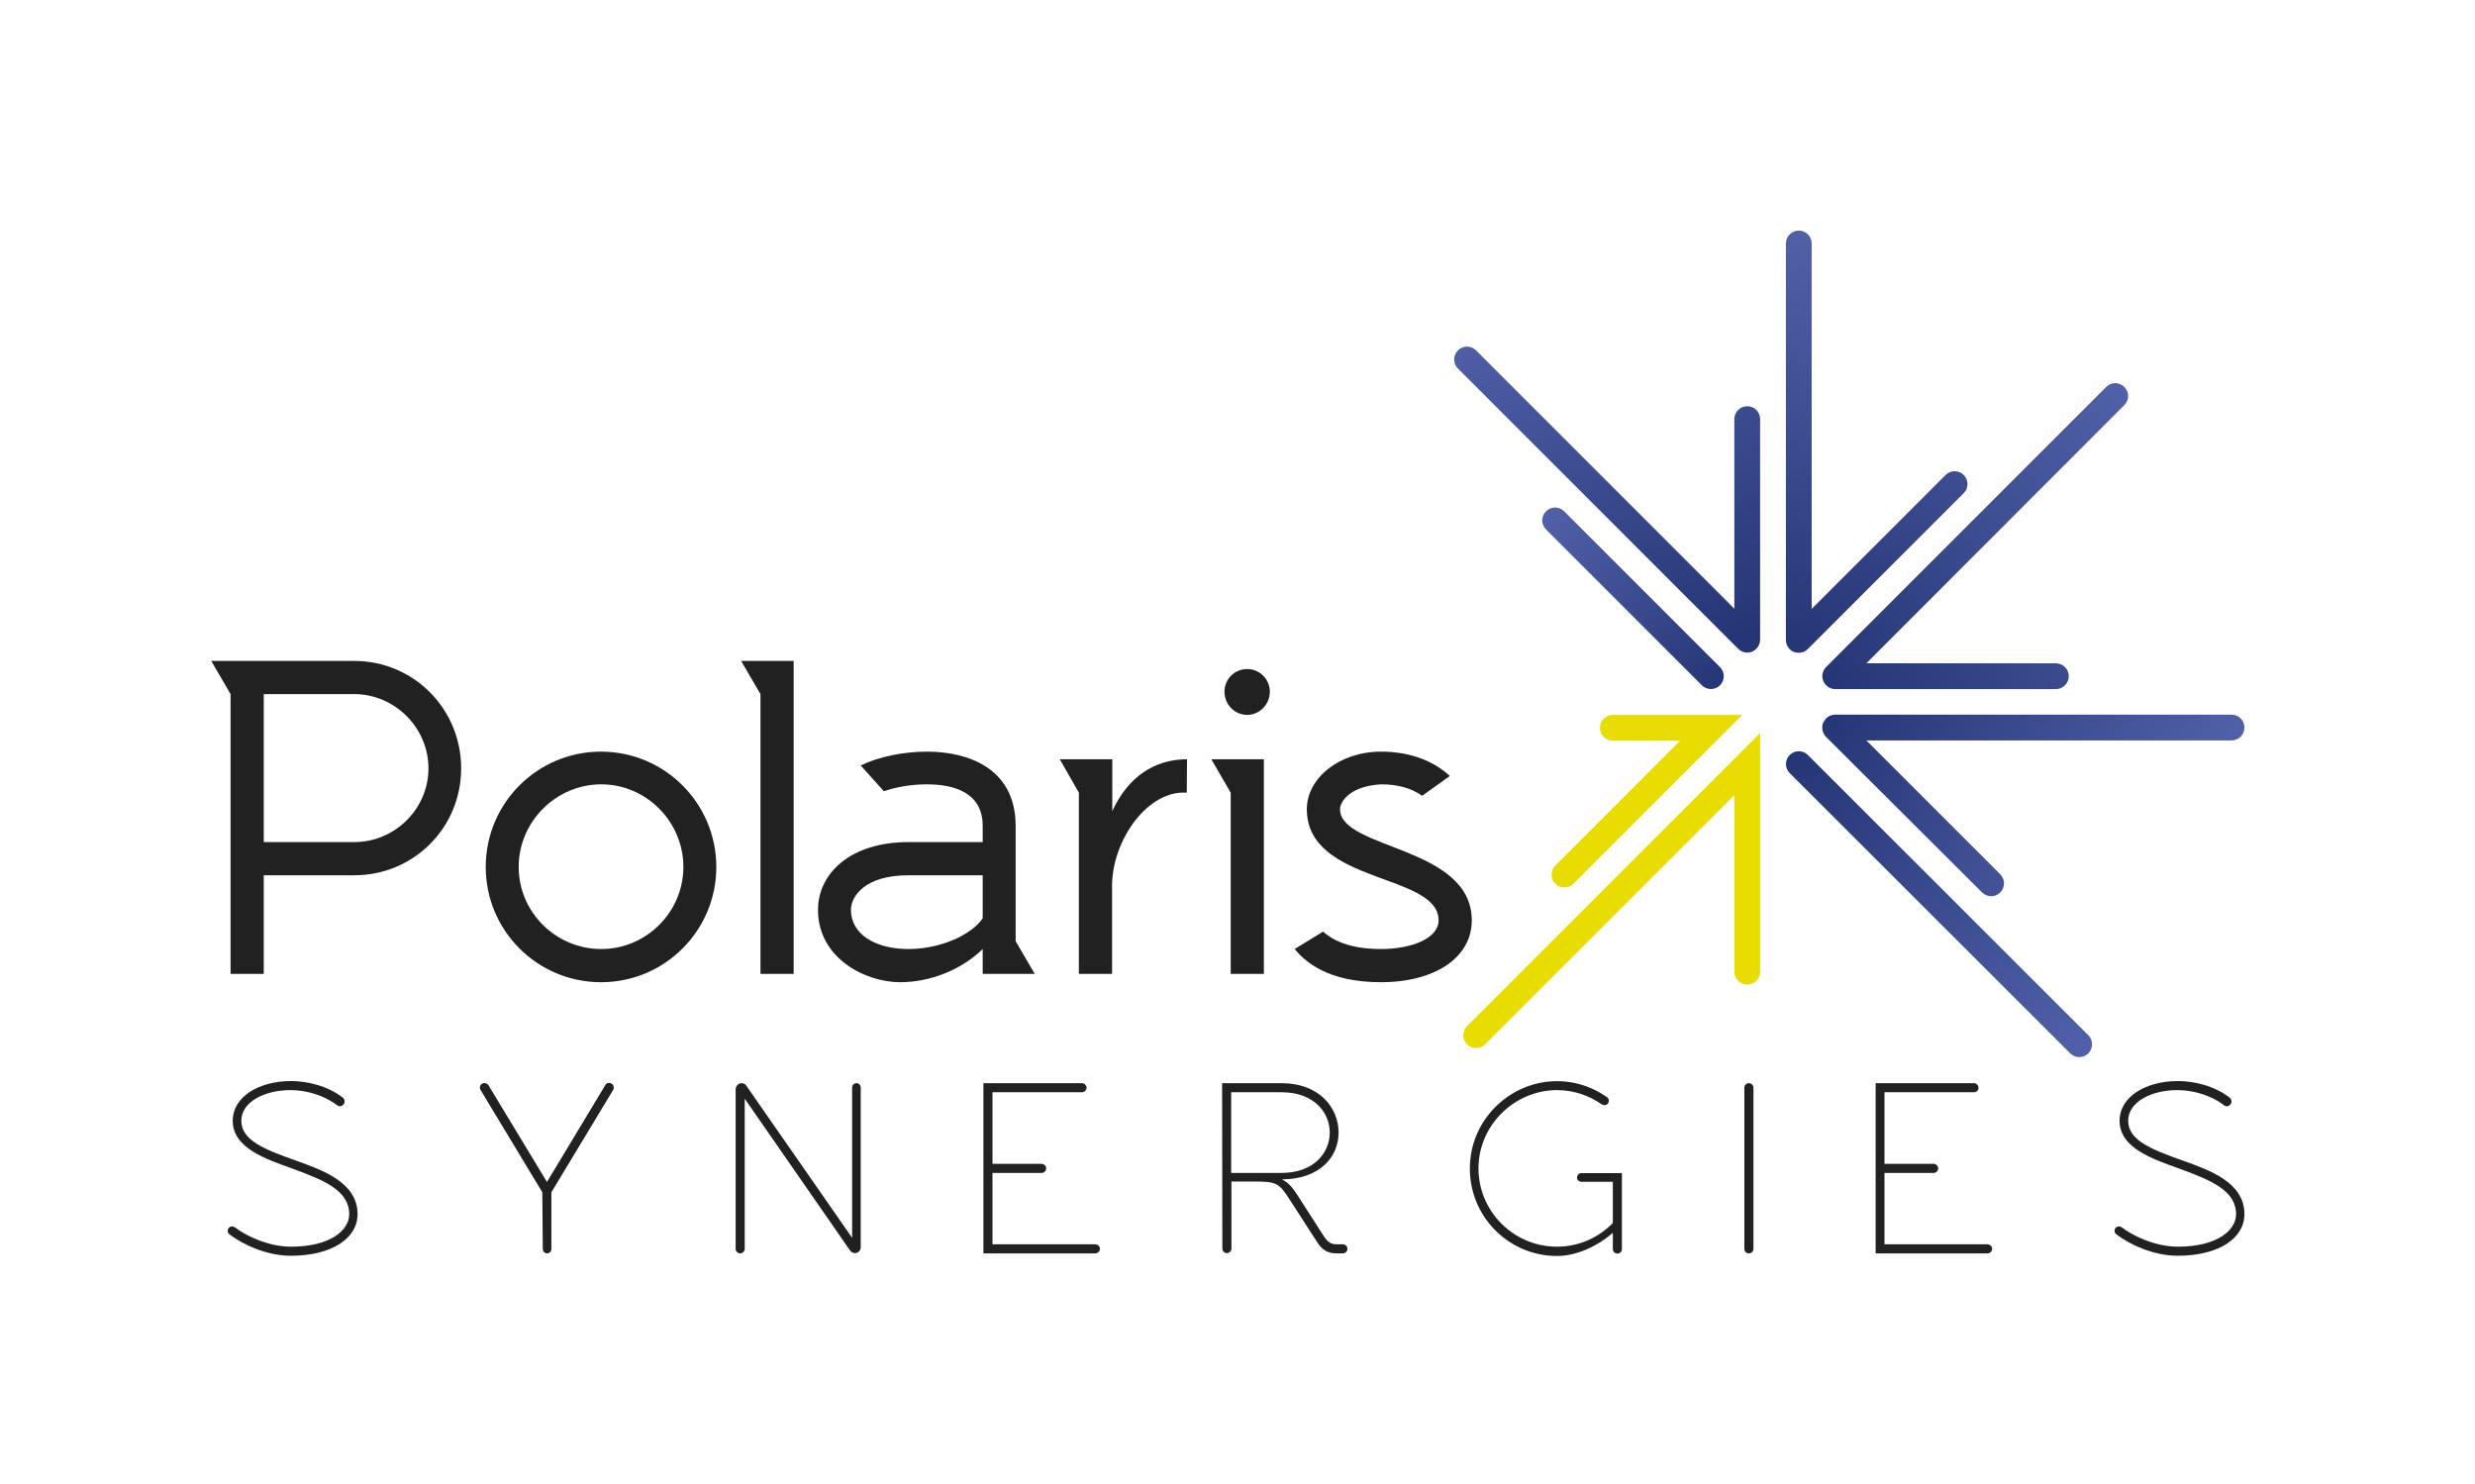 <?xml version="1.0" encoding="utf-8"?>
<!-- Generator: Adobe Illustrator 26.1.0, SVG Export Plug-In . SVG Version: 6.00 Build 0)  -->
<svg version="1.1" id="a" xmlns="http://www.w3.org/2000/svg" xmlns:xlink="http://www.w3.org/1999/xlink" x="0px" y="0px"
	 viewBox="0 0 1036.9 621.7" style="enable-background:new 0 0 1036.9 621.7;" xml:space="preserve">
<style type="text/css">
	.st0{fill:url(#SVGID_1_);}
	.st1{fill:url(#SVGID_00000121958062132341548770000001664387633714341557_);}
	.st2{fill:#E9DC00;}
	.st3{fill:url(#SVGID_00000023266428624089026270000005535055393803637944_);}
	.st4{fill:url(#SVGID_00000107546086067991072630000013999707463827932800_);}
	.st5{fill:url(#SVGID_00000049203766696528654890000010354828245767596163_);}
	.st6{fill:url(#SVGID_00000088851208165173294550000010700331952373680517_);}
	.st7{fill:#212121;}
	.st8{fill:url(#SVGID_00000055707335025525075550000012010327908135921841_);}
	.st9{fill:url(#SVGID_00000078726824769213809030000003107484118243863701_);}
	.st10{fill:url(#SVGID_00000013184655917365517820000003847763731268749209_);}
	.st11{fill:url(#SVGID_00000161591467817491720310000014586372021070803087_);}
	.st12{fill:url(#SVGID_00000157280283858034340420000012494666552012383165_);}
	.st13{fill:url(#SVGID_00000181061535298513233170000012311443024080853939_);}
</style>
<g>
	<g>
		
			<linearGradient id="SVGID_1_" gradientUnits="userSpaceOnUse" x1="877.242" y1="972.484" x2="834.352" y2="964.922" gradientTransform="matrix(-0.707 0.707 -0.707 -0.707 1890.64 1067.17)">
			<stop  offset="0" style="stop-color:#243675"/>
			<stop  offset="1" style="stop-color:#5161A9"/>
		</linearGradient>
		<path class="st0" d="M581.1,995.6l29.4-29.3c0.5-0.5,1.4-0.5,1.9,0c0.5,0.5,0.5,1.4,0,1.9l-27,27h19.8c0.8,0,1.4,0.6,1.4,1.4
			s-0.6,1.3-1.4,1.3h-23.1c-0.5,0-1-0.3-1.2-0.8C580.6,996.6,580.7,996,581.1,995.6L581.1,995.6z"/>
		
			<linearGradient id="SVGID_00000178174633978094512570000017303089270578081190_" gradientUnits="userSpaceOnUse" x1="884.588" y1="972.765" x2="884.588" y2="928.552" gradientTransform="matrix(-0.707 0.707 -0.707 -0.707 1890.64 1067.17)">
			<stop  offset="0" style="stop-color:#253676"/>
			<stop  offset="1" style="stop-color:#5161A9"/>
		</linearGradient>
		<path style="fill:url(#SVGID_00000178174633978094512570000017303089270578081190_);" d="M577.3,1004.8c0.5-0.5,1.4-0.5,1.9,0
			l29.4,29.4c0.5,0.5,0.5,1.4,0,1.9c-0.5,0.5-1.4,0.5-1.9,0l-29.4-29.3C576.8,1006.2,576.8,1005.4,577.3,1004.8L577.3,1004.8z"/>
		<path class="st2" d="M543.5,1033.2l30.7-30.7v25c0,0.8-0.6,1.3-1.4,1.3l0,0c-0.8,0-1.3-0.6-1.3-1.3V1009l-26.1,26.1
			c-0.5,0.5-1.4,0.5-1.9,0l0,0C543,1034.6,543,1033.8,543.5,1033.2L543.5,1033.2z"/>
		<path class="st2" d="M558.8,1000.6h13.5l-17.7,17.7c-0.5,0.5-1.4,0.5-1.9,0l0,0c-0.5-0.5-0.5-1.4,0-1.9l13.1-13.1h-7
			c-0.8,0-1.4-0.6-1.4-1.3l0,0C557.4,1001.2,558,1000.6,558.8,1000.6L558.8,1000.6z"/>
		
			<linearGradient id="SVGID_00000060740821531171213310000008561292140527756930_" gradientUnits="userSpaceOnUse" x1="876.378" y1="979.595" x2="839.301" y2="1001.003" gradientTransform="matrix(-0.707 0.707 -0.707 -0.707 1890.64 1067.17)">
			<stop  offset="0" style="stop-color:#253676"/>
			<stop  offset="1" style="stop-color:#5161A9"/>
		</linearGradient>
		<path style="fill:url(#SVGID_00000060740821531171213310000008561292140527756930_);" d="M577.3,950.3c0.2-0.2,0.6-0.4,1-0.4
			c0.8,0,1.3,0.6,1.3,1.3v38.3l14-14c0.5-0.5,1.4-0.5,1.9,0c0.5,0.5,0.5,1.4,0,1.9l-16.3,16.3c-0.4,0.4-1,0.5-1.5,0.3
			s-0.8-0.7-0.8-1.2v-41.5C576.9,950.9,577,950.5,577.3,950.3L577.3,950.3z"/>
		
			<linearGradient id="SVGID_00000134938617758433593250000006074688588298344867_" gradientUnits="userSpaceOnUse" x1="881.07" y1="985.8" x2="866.806" y2="1024.987" gradientTransform="matrix(-0.707 0.707 -0.707 -0.707 1890.64 1067.17)">
			<stop  offset="0" style="stop-color:#253676"/>
			<stop  offset="0.86" style="stop-color:#4A5AA1"/>
			<stop  offset="1" style="stop-color:#5161A9"/>
		</linearGradient>
		<path style="fill:url(#SVGID_00000134938617758433593250000006074688588298344867_);" d="M542.5,962.5c0.5-0.5,1.4-0.5,1.9,0
			l27,27v-19.8c0-0.8,0.6-1.4,1.3-1.4s1.4,0.6,1.4,1.4v23.1c0,0.5-0.3,1-0.8,1.2c-0.5,0.2-1.1,0.1-1.5-0.3l-29.4-29.4
			C542,963.8,542,963,542.5,962.5L542.5,962.5z"/>
		
			<linearGradient id="SVGID_00000106126681592859123270000007221563242064584090_" gradientUnits="userSpaceOnUse" x1="869.671" y1="974.464" x2="863.298" y2="938.33" gradientTransform="matrix(-0.707 0.707 -0.707 -0.707 1890.64 1067.17)">
			<stop  offset="0" style="stop-color:#253676"/>
			<stop  offset="1" style="stop-color:#5161A9"/>
		</linearGradient>
		<path style="fill:url(#SVGID_00000106126681592859123270000007221563242064584090_);" d="M581.1,1001c0.2-0.2,0.6-0.4,1-0.4h41.5
			c0.8,0,1.3,0.6,1.3,1.4s-0.6,1.3-1.3,1.3h-38.2l14,14c0.5,0.5,0.5,1.4,0,1.9c-0.5,0.5-1.4,0.5-1.9,0l-16.4-16.3
			c-0.4-0.4-0.5-1-0.3-1.5C580.9,1001.3,581,1001.2,581.1,1001L581.1,1001z"/>
		
			<linearGradient id="SVGID_00000145778563861655190140000000787146172651065257_" gradientUnits="userSpaceOnUse" x1="884.597" y1="983.088" x2="884.597" y2="1008.863" gradientTransform="matrix(-0.707 0.707 -0.707 -0.707 1890.64 1067.17)">
			<stop  offset="0" style="stop-color:#253676"/>
			<stop  offset="1" style="stop-color:#5161A9"/>
		</linearGradient>
		<path style="fill:url(#SVGID_00000145778563861655190140000000787146172651065257_);" d="M551.8,979.3c0.5-0.5,1.4-0.5,1.9,0
			l16.3,16.3c0.5,0.5,0.5,1.4,0,1.9c-0.5,0.5-1.4,0.5-1.9,0l-16.3-16.3C551.2,980.7,551.2,979.8,551.8,979.3L551.8,979.3z"/>
	</g>
	<g>
		<g>
			<path class="st7" d="M427,995c6.2,0,11.2,5,11.2,11.2c0,6.2-5,11.2-11.2,11.2h-9.5v10.3H414v-29.3l0,0l-2-3.5H427L427,995z
				 M417.5,1014h9.5c4.2,0,7.8-3.5,7.8-7.7s-3.5-7.8-7.8-7.8h-9.5C417.5,998.5,417.5,1014,417.5,1014z"/>
			<path class="st7" d="M464.9,1016.6c0,6.7-5.4,12.1-12.1,12.1s-12.1-5.4-12.1-12.1s5.4-12.1,12.1-12.1S464.9,1009.9,464.9,1016.6z
				 M452.8,1025.2c4.7,0,8.6-3.9,8.6-8.6c0-4.7-3.9-8.6-8.6-8.6s-8.6,3.9-8.6,8.6S448.1,1025.2,452.8,1025.2L452.8,1025.2z"/>
			<path class="st7" d="M467.5,995h5.5v32.8h-3.5v-29.3L467.5,995L467.5,995z"/>
			<path class="st7" d="M480,1005.9c1.9-0.9,4.5-1.5,7-1.5c4.1,0,9.3,1.7,9.3,7.8v12.1l2,3.4h-5.4v-2.6c-2.2,2.2-5.5,3.5-8.7,3.5
				c-3.6,0-8.6-2.5-8.6-7.6c0-3.7,3.3-7.1,9.5-7.1h7.8v-1.7c0-3.5-3.1-4.3-5.9-4.3c-1.7,0-3.3,0.3-4.5,0.7l0,0L480,1005.9
				L480,1005.9z M479,1021.1c0,2.5,2.5,4.1,6,4.1c3.4,0,6.6-1.5,7.8-3.2v-4.5H485C480.4,1017.4,479,1019.7,479,1021.1z"/>
			<path class="st7" d="M514.2,1008.8c-4-0.3-7.7,4.7-7.8,9.5c0,0.1,0,0.2,0,0.4v9.1h-3.5v-19l-2-3.5h5.5v5.4
				c1.6-3.6,4.4-5.4,7.8-5.4"/>
			<path class="st7" d="M516.7,1005.3h5.5v22.5h-3.5v-19 M522.8,998.2c0,1.3-1,2.4-2.4,2.4c-1.3,0-2.4-1.1-2.4-2.4s1-2.4,2.4-2.4
				C521.8,995.8,522.8,996.9,522.8,998.2z"/>
			<path class="st7" d="M528.4,1023.3c1,0.9,2.8,1.8,6,1.8c3.3,0,6.1-1.2,6.1-3c0-5-13.8-3.8-13.8-11.6c0-3.2,3.4-6,7.8-6
				c2.6,0,5.2,0.7,7.2,2.5l-2.9,2.1c-1.1-0.8-2.6-1.2-4.3-1.2c-3.4,0.2-4.3,1.9-4.3,2.6c0,4.2,13.8,3.8,13.8,11.6
				c0,3.9-3.8,6.5-9.5,6.5c-5.7,0-8-2.3-9-3.5L528.4,1023.3L528.4,1023.3z"/>
		</g>
		<g>
			<path class="st7" d="M425.7,1041.5c-0.2,0.1-0.4,0.1-0.6,0c-1.4-1.1-3.2-1.6-4.9-1.6c-2.9,0-5.2,1.3-5.2,3.2c0,2,2.3,3,5.7,4.2
				c2.9,1,6.5,2.3,6.5,5.6c0,2.5-2.7,4.3-7,4.3c-2.6,0-5.1-1.2-6.4-2.2c-0.2-0.2-0.2-0.6,0-0.8l0,0c0.2-0.1,0.4-0.1,0.5,0
				c1.2,0.9,3.5,2,5.9,2c4.1,0,6.1-1.7,6.1-3.4c0-2.5-2.6-3.5-5.9-4.8c-2.8-1-6.3-2.1-6.3-5c0-2.5,2.7-4.2,6.1-4.2
				c1.6,0,3.8,0.5,5.4,1.8C426,1041,426,1041.4,425.7,1041.5L425.7,1041.5L425.7,1041.5z"/>
			<path class="st7" d="M467.5,1039.2L467.5,1039.2c0.2,0,0.4,0.1,0.5,0.3l11.1,15.9v-15.8c0-0.2,0.2-0.5,0.5-0.5l0,0
				c0.2,0,0.4,0.2,0.4,0.5v16.8c0,0.3-0.3,0.6-0.6,0.6l0,0c-0.2,0-0.4-0.1-0.5-0.2l-11-15.9v15.7c0,0.2-0.2,0.5-0.5,0.5l0,0
				c-0.2,0-0.5-0.2-0.5-0.5v-16.7C466.9,1039.5,467.2,1039.2,467.5,1039.2L467.5,1039.2z"/>
			<path class="st7" d="M505.1,1056.6L505.1,1056.6c0,0.2-0.2,0.5-0.5,0.5h-11.7v-17.8h10.3c0.2,0,0.5,0.2,0.5,0.5l0,0
				c0,0.2-0.2,0.5-0.5,0.5h-9.4v7.5h5.1c0.2,0,0.5,0.2,0.5,0.5l0,0c0,0.2-0.2,0.5-0.5,0.5h-5.1v7.5h10.8
				C504.9,1056.1,505.1,1056.3,505.1,1056.6L505.1,1056.6z"/>
			<path class="st7" d="M517.9,1039.2h6.2c4,0,6,2.6,6,5.2s-2,4.9-5.9,4.9h0v0h0c0.6,0.3,1,0.8,1.6,1.6l2.7,4.2
				c0.5,0.8,0.8,0.9,1.5,0.9h0.6c0.2,0,0.5,0.2,0.5,0.5l0,0c0,0.2-0.2,0.5-0.5,0.5h-0.6c-0.9,0-1.5-0.2-2.2-1.4l-2.7-4.2
				c-1.2-1.8-1.4-1.9-3.8-1.9h-2.3v7c0,0.2-0.2,0.5-0.5,0.5l0,0c-0.2,0-0.5-0.2-0.5-0.5L517.9,1039.2L517.9,1039.2z M529.1,1044.4
				c0-2.1-1.6-4.2-5-4.2h-5.3v8.4h5.3C527.5,1048.6,529.1,1046.5,529.1,1044.4L529.1,1044.4z"/>
			<path class="st7" d="M557.6,1041.4c-1.3-0.9-2.9-1.5-4.6-1.5c-4.2,0-7.8,3.1-8.2,7.3c-0.5,4.9,3.3,9.1,8.2,9.1
				c2.3,0,4.4-0.9,5.9-2.5v-4.3h-3.3c-0.2,0-0.4-0.2-0.4-0.5l0,0c0-0.2,0.2-0.4,0.4-0.4h4.2v7.9c0,0.2-0.2,0.5-0.5,0.5l0,0
				c-0.2,0-0.5-0.2-0.5-0.5v-1.7c-1.4,1.3-3.7,2.4-5.8,2.4c-5.4,0-9.8-4.8-9-10.3c0.5-4.2,4-7.5,8.2-7.9c2.3-0.2,4.4,0.4,6,1.6
				c0.3,0.2,0.3,0.7-0.1,0.8l0,0C557.9,1041.5,557.8,1041.5,557.6,1041.4L557.6,1041.4z"/>
			<path class="st7" d="M572.5,1056.6v-16.9c0-0.2,0.2-0.5,0.5-0.5l0,0c0.2,0,0.5,0.2,0.5,0.5v16.9c0,0.2-0.2,0.5-0.5,0.5l0,0
				C572.8,1057,572.5,1056.8,572.5,1056.6z"/>
			<path class="st7" d="M623.3,1041.5c-0.2,0.1-0.4,0.1-0.5,0c-1.3-1.1-3.2-1.6-4.9-1.6c-2.9,0-5.2,1.3-5.2,3.2c0,2,2.3,3,5.7,4.2
				c2.9,1,6.5,2.3,6.5,5.6c0,2.5-2.7,4.3-7,4.3c-2.6,0-5.1-1.2-6.4-2.2c-0.2-0.2-0.2-0.6,0-0.8l0,0c0.2-0.1,0.4-0.1,0.5,0
				c1.2,0.9,3.5,2,5.9,2c4.1,0,6.1-1.7,6.1-3.4c0-2.5-2.6-3.5-5.9-4.8c-2.8-1-6.3-2.1-6.3-5c0-2.5,2.7-4.2,6.1-4.2
				c1.6,0,3.8,0.5,5.5,1.8C623.6,1041,623.6,1041.4,623.3,1041.5L623.3,1041.5L623.3,1041.5z"/>
			<path class="st7" d="M598.5,1056.6L598.5,1056.6c0,0.2-0.2,0.5-0.5,0.5h-11.7v-17.8h10.3c0.2,0,0.5,0.2,0.5,0.5l0,0
				c0,0.2-0.2,0.5-0.5,0.5h-9.4v7.5h5.2c0.2,0,0.5,0.2,0.5,0.5l0,0c0,0.2-0.2,0.5-0.5,0.5h-5.2v7.5H598
				C598.3,1056.1,598.5,1056.3,598.5,1056.6L598.5,1056.6z"/>
			<path class="st7" d="M446.7,1050.6l-6.5-10.7c-0.1-0.2,0-0.5,0.2-0.7l0,0c0.2-0.1,0.5-0.1,0.7,0.2l6.1,10.1h0l6.1-10.1
				c0.1-0.2,0.4-0.3,0.6-0.2l0,0c0.2,0.1,0.3,0.4,0.2,0.7l-6.5,10.7v5.9c0,0.2-0.2,0.5-0.5,0.5l0,0c-0.2,0-0.5-0.2-0.5-0.5
				L446.7,1050.6L446.7,1050.6z"/>
		</g>
	</g>
</g>
<g>
	
		<linearGradient id="SVGID_00000018205849528712942370000002360254764350020760_" gradientUnits="userSpaceOnUse" x1="246.332" y1="1336.53" x2="74.772" y2="1306.283" gradientTransform="matrix(-0.707 0.707 -0.707 -0.707 1890.64 1067.17)">
		<stop  offset="0" style="stop-color:#243675"/>
		<stop  offset="1" style="stop-color:#5161A9"/>
	</linearGradient>
	<path style="fill:url(#SVGID_00000018205849528712942370000002360254764350020760_);" d="M765,279.5l117.4-117.4
		c2.1-2.1,5.5-2.1,7.6,0s2.1,5.5,0,7.6L781.9,277.9h79.4c3,0,5.4,2.4,5.4,5.4s-2.4,5.4-5.4,5.4h-92.4c-2.2,0-4.1-1.3-5-3.3
		S763.5,281.1,765,279.5L765,279.5z"/>
	
		<linearGradient id="SVGID_00000114758123839225057820000011249197287462355379_" gradientUnits="userSpaceOnUse" x1="275.718" y1="1337.654" x2="275.718" y2="1160.805" gradientTransform="matrix(-0.707 0.707 -0.707 -0.707 1890.64 1067.17)">
		<stop  offset="0" style="stop-color:#253676"/>
		<stop  offset="1" style="stop-color:#5161A9"/>
	</linearGradient>
	<path style="fill:url(#SVGID_00000114758123839225057820000011249197287462355379_);" d="M749.8,316.3c2.1-2.1,5.5-2.1,7.6,0
		l117.5,117.4c2.1,2.1,2.1,5.5,0,7.6s-5.5,2.1-7.6,0L749.8,323.9C747.7,321.8,747.7,318.4,749.8,316.3L749.8,316.3z"/>
	<path class="st2" d="M614.6,429.9l122.8-122.8v100c0,3-2.4,5.4-5.4,5.4l0,0c-3,0-5.4-2.4-5.4-5.4v-74L622.2,437.5
		c-2.1,2.1-5.5,2.1-7.6,0l0,0C612.5,435.4,612.5,432,614.6,429.9L614.6,429.9z"/>
	<path class="st2" d="M675.7,299.5h54.2l-70.7,70.7c-2.1,2.1-5.5,2.1-7.6,0l0,0c-2.1-2.1-2.1-5.5,0-7.6l52.3-52.3h-28.2
		c-3,0-5.4-2.4-5.4-5.4l0,0C670.3,301.9,672.7,299.5,675.7,299.5L675.7,299.5z"/>
	
		<linearGradient id="SVGID_00000077318196531131302140000010424071305588908164_" gradientUnits="userSpaceOnUse" x1="242.878" y1="1364.976" x2="94.568" y2="1450.609" gradientTransform="matrix(-0.707 0.707 -0.707 -0.707 1890.64 1067.17)">
		<stop  offset="0" style="stop-color:#253676"/>
		<stop  offset="1" style="stop-color:#5161A9"/>
	</linearGradient>
	<path style="fill:url(#SVGID_00000077318196531131302140000010424071305588908164_);" d="M749.8,98.2c1-1,2.3-1.6,3.8-1.6
		c3,0,5.4,2.4,5.4,5.4v153.1l56.1-56.1c2.1-2.1,5.5-2.1,7.6,0s2.1,5.5,0,7.6l-65.3,65.3c-1.5,1.5-3.9,2-5.9,1.2s-3.3-2.8-3.3-5V102
		C748.2,100.5,748.8,99.1,749.8,98.2L749.8,98.2z"/>
	
		<linearGradient id="SVGID_00000024693143564763646920000006670965281196199871_" gradientUnits="userSpaceOnUse" x1="261.644" y1="1389.795" x2="204.588" y2="1546.546" gradientTransform="matrix(-0.707 0.707 -0.707 -0.707 1890.64 1067.17)">
		<stop  offset="0" style="stop-color:#253676"/>
		<stop  offset="0.86" style="stop-color:#4A5AA1"/>
		<stop  offset="1" style="stop-color:#5161A9"/>
	</linearGradient>
	<path style="fill:url(#SVGID_00000024693143564763646920000006670965281196199871_);" d="M610.8,146.8c2.1-2.1,5.5-2.1,7.6,0
		L726.6,255v-79.4c0-3,2.4-5.4,5.4-5.4s5.4,2.4,5.4,5.4V268c0,2.2-1.3,4.1-3.3,5c-2,0.8-4.3,0.4-5.9-1.2L610.8,154.4
		C608.7,152.3,608.7,148.9,610.8,146.8L610.8,146.8z"/>
	
		<linearGradient id="SVGID_00000004510416736472614860000016401825039819399818_" gradientUnits="userSpaceOnUse" x1="216.047" y1="1344.45" x2="190.559" y2="1199.915" gradientTransform="matrix(-0.707 0.707 -0.707 -0.707 1890.64 1067.17)">
		<stop  offset="0" style="stop-color:#253676"/>
		<stop  offset="1" style="stop-color:#5161A9"/>
	</linearGradient>
	<path style="fill:url(#SVGID_00000004510416736472614860000016401825039819399818_);" d="M765,301c1-1,2.3-1.6,3.8-1.6h166.1
		c3,0,5.4,2.4,5.4,5.4s-2.4,5.4-5.4,5.4h-153l56.1,56.1c2.1,2.1,2.1,5.5,0,7.6s-5.5,2.1-7.6,0L765,308.7c-1.5-1.5-2-3.9-1.2-5.9
		C764.2,302.1,764.6,301.6,765,301L765,301z"/>
	
		<linearGradient id="SVGID_00000096764436052426145130000012601896797300033677_" gradientUnits="userSpaceOnUse" x1="275.754" y1="1378.949" x2="275.754" y2="1482.046" gradientTransform="matrix(-0.707 0.707 -0.707 -0.707 1890.64 1067.17)">
		<stop  offset="0" style="stop-color:#253676"/>
		<stop  offset="1" style="stop-color:#5161A9"/>
	</linearGradient>
	<path style="fill:url(#SVGID_00000096764436052426145130000012601896797300033677_);" d="M647.7,214.2c2.1-2.1,5.5-2.1,7.6,0
		l65.3,65.3c2.1,2.1,2.1,5.5,0,7.6s-5.5,2.1-7.6,0l-65.3-65.3C645.6,219.7,645.6,216.3,647.7,214.2L647.7,214.2z"/>
</g>
<g>
	<g>
		<path class="st7" d="M148.4,276.9c24.9,0,44.8,20.1,44.8,45s-19.9,44.8-44.8,44.8h-37.9V408H96.6V290.8l0,0l-8.1-13.9H148.4
			L148.4,276.9z M110.5,352.8h37.9c17,0,31.1-13.9,31.1-30.9s-14.1-31.1-31.1-31.1h-37.9C110.5,290.8,110.5,352.8,110.5,352.8z"/>
		<path class="st7" d="M300.1,363.2c0,26.7-21.6,48.3-48.3,48.3s-48.3-21.6-48.3-48.3s21.6-48.3,48.3-48.3S300.1,336.6,300.1,363.2z
			 M251.9,397.6c18.9,0,34.4-15.5,34.4-34.4s-15.5-34.6-34.4-34.6s-34.6,15.6-34.6,34.6S232.9,397.6,251.9,397.6L251.9,397.6z"/>
		<path class="st7" d="M310.5,276.9h22V408h-13.9V290.8L310.5,276.9L310.5,276.9z"/>
		<path class="st7" d="M360.6,320.7c7.5-3.7,18-5.8,27.8-5.8c16.6,0,37.1,6.6,37.1,31.1v48.3l8,13.7h-21.8v-10.4
			c-8.9,8.7-22,13.9-34.6,13.9c-14.5,0-34.4-10-34.4-30.3c0-14.9,13.1-28.4,37.9-28.4h31.1V346c0-14.1-12.2-17.4-23.4-17.4
			c-6.8,0-13.1,1.2-18,2.9l0,0L360.6,320.7L360.6,320.7z M356.5,381.2c0,10,9.9,16.4,24.1,16.4c13.5,0,26.5-6,31.1-12.9v-18h-31.1
			C362.2,366.7,356.5,375.6,356.5,381.2z"/>
		<path class="st7" d="M497.2,332.1c-15.9-1.2-30.7,18.9-31.3,38c0,0.5,0,1,0,1.6V408H452v-75.9l-8-14h22v21.7
			c6.6-14.3,17.6-21.7,31.3-21.7"/>
		<path class="st7" d="M507.5,318.1h22V408h-13.9v-75.9 M532,289.8c0,5.2-4.2,9.7-9.5,9.7s-9.5-4.4-9.5-9.7s4.2-9.5,9.5-9.5
			S532,284.6,532,289.8z"/>
		<path class="st7" d="M554.3,390.3c3.9,3.5,11,7.3,24.2,7.3s24.2-4.6,24.2-12c0-19.9-55.2-15.1-55.2-46.6
			c0-12.9,13.5-24.1,31.1-24.1c10.4,0,20.9,2.9,28.8,10.2l-11.6,8.3c-4.6-3.3-10.4-4.8-17.2-4.8c-13.7,0.8-17.2,7.7-17.2,10.4
			c0,17,55.2,15.3,55.2,46.6c0,15.5-15.3,25.9-38.1,25.9s-32.1-9.1-36.1-13.9L554.3,390.3L554.3,390.3z"/>
	</g>
	<g>
		<path class="st7" d="M143.5,463.1c-0.7,0.5-1.6,0.5-2.2,0c-5.4-4.2-13-6.4-19.5-6.4c-11.4,0-20.7,5.2-20.7,12.8
			c0,8.1,9.2,11.9,22.8,16.7c11.4,4.1,25.9,9.2,25.9,22.5c0,10.1-10.8,17.4-28,17.4c-10.4,0-20.5-5-25.7-9c-1-0.8-0.9-2.3,0.1-3l0,0
			c0.7-0.4,1.5-0.4,2.2,0.1c4.7,3.6,14.1,8.1,23.5,8.1c16.5,0,24.4-6.9,24.4-13.6c0-9.9-10.4-14.2-23.5-19
			c-11.3-4.1-25.3-8.6-25.3-20.2c0-9.9,10.8-16.6,24.5-16.6c6.3,0,15.3,1.9,21.8,7.1C144.6,460.8,144.6,462.4,143.5,463.1
			L143.5,463.1L143.5,463.1z"/>
		<path class="st7" d="M310.7,453.8L310.7,453.8c0.8,0,1.6,0.4,2,1.1l44.3,63.7v-63c0-1,0.8-1.8,1.8-1.8l0,0c1,0,1.8,0.8,1.8,1.8v67
			c0,1.3-1.1,2.4-2.4,2.4l0,0c-0.8,0-1.5-0.4-2-1L312,460.3v62.9c0,1-0.9,1.9-1.9,1.9l0,0c-1,0-1.9-0.8-1.9-1.9v-66.9
			C308.3,454.9,309.4,453.8,310.7,453.8L310.7,453.8z"/>
		<path class="st7" d="M460.8,523.2L460.8,523.2c0,1-0.9,1.9-1.9,1.9H412v-71.3h41.3c1,0,1.9,0.9,1.9,1.9l0,0c0,1-0.9,1.9-1.9,1.9
			h-37.5v30h20.6c1,0,1.9,0.9,1.9,1.9l0,0c0,1-0.9,1.9-1.9,1.9h-20.6v29.9h43.1C460,521.4,460.8,522.2,460.8,523.2L460.8,523.2z"/>
		<path class="st7" d="M512,453.8h24.9c15.8,0,23.9,10.3,23.9,20.7s-8.1,19.5-23.6,19.6h-0.1v0.1h0.1c2.3,1.1,4.1,3,6.3,6.4l10.9,17
			c2,3,3.2,3.7,5.8,3.7h2.4c1,0,1.9,0.8,1.9,1.9l0,0c0,1-0.8,1.9-1.9,1.9h-2.4c-3.7,0-6.2-1-8.9-5.5l-10.9-16.9
			c-4.6-7.2-5.7-7.7-15.2-7.7h-9.3v28.1c0,1-0.8,1.9-1.9,1.9l0,0c-1,0-1.9-0.8-1.9-1.9L512,453.8L512,453.8z M557.1,474.5
			c0-8.3-6.5-16.9-20.2-16.9h-21.1v33.8h21.1C550.6,491.4,557.1,482.8,557.1,474.5L557.1,474.5z"/>
		<path class="st7" d="M671.1,462.7c-5.3-3.7-11.5-5.9-18.5-6c-16.7-0.1-31.1,12.6-33,29.2c-2.1,19.7,13.4,36.4,32.7,36.4
			c9.2,0,17.4-3.8,23.4-9.9v-17.3h-13.2c-1,0-1.8-0.8-1.8-1.8l0,0c0-1,0.8-1.8,1.8-1.8h17v31.8c0,1-0.8,1.9-1.9,1.9l0,0
			c-1,0-1.9-0.8-1.9-1.9v-6.8c-5.8,5.1-14.7,9.7-23.4,9.7c-21.7,0-39-19-36.2-41.3c2.1-16.9,16-30.2,32.9-31.8
			c9.1-0.8,17.4,1.8,24.2,6.5c1.2,0.8,1.1,2.6-0.3,3.3l0,0C672.3,463.1,671.6,463,671.1,462.7L671.1,462.7z"/>
		<path class="st7" d="M730.8,523.2v-67.5c0-1,0.8-1.9,1.9-1.9l0,0c1,0,1.9,0.9,1.9,1.9v67.5c0,1-0.8,1.9-1.9,1.9l0,0
			C731.6,525.1,730.8,524.3,730.8,523.2z"/>
		<path class="st7" d="M934,463.1c-0.7,0.5-1.6,0.5-2.2,0c-5.3-4.2-13-6.4-19.5-6.4c-11.4,0-20.7,5.2-20.7,12.8
			c0,8.1,9.2,11.9,22.8,16.7c11.5,4.1,25.9,9.2,25.9,22.5c0,10.1-10.8,17.4-28,17.4c-10.4,0-20.5-5-25.7-9c-1-0.8-0.9-2.3,0.1-3l0,0
			c0.7-0.4,1.5-0.4,2.2,0.1c4.7,3.6,14.1,8.1,23.5,8.1c16.5,0,24.4-6.9,24.4-13.6c0-9.9-10.4-14.2-23.5-19
			c-11.3-4.1-25.3-8.6-25.3-20.2c0-9.9,10.8-16.6,24.5-16.6c6.3,0,15.3,1.9,21.8,7.1C935.1,460.8,935.1,462.4,934,463.1L934,463.1
			L934,463.1z"/>
		<path class="st7" d="M834.6,523.2L834.6,523.2c0,1-0.8,1.9-1.9,1.9h-46.9v-71.3H827c1,0,1.9,0.9,1.9,1.9l0,0c0,1-0.8,1.9-1.9,1.9
			h-37.5v30h20.6c1,0,1.9,0.9,1.9,1.9l0,0c0,1-0.8,1.9-1.9,1.9h-20.6v29.9h43.2C833.8,521.4,834.6,522.2,834.6,523.2L834.6,523.2z"
			/>
		<path class="st7" d="M227.2,499.5l-25.9-42.9c-0.5-0.9-0.2-2.1,0.7-2.6l0,0c0.9-0.5,2-0.2,2.6,0.6l24.5,40.5h0.1l24.4-40.5
			c0.5-0.9,1.7-1.2,2.6-0.6l0,0c0.9,0.5,1.2,1.7,0.7,2.6L231,499.5v23.8c0,1-0.8,1.8-1.8,1.8l0,0c-1,0-1.8-0.8-1.8-1.8L227.2,499.5
			L227.2,499.5z"/>
	</g>
</g>
</svg>
